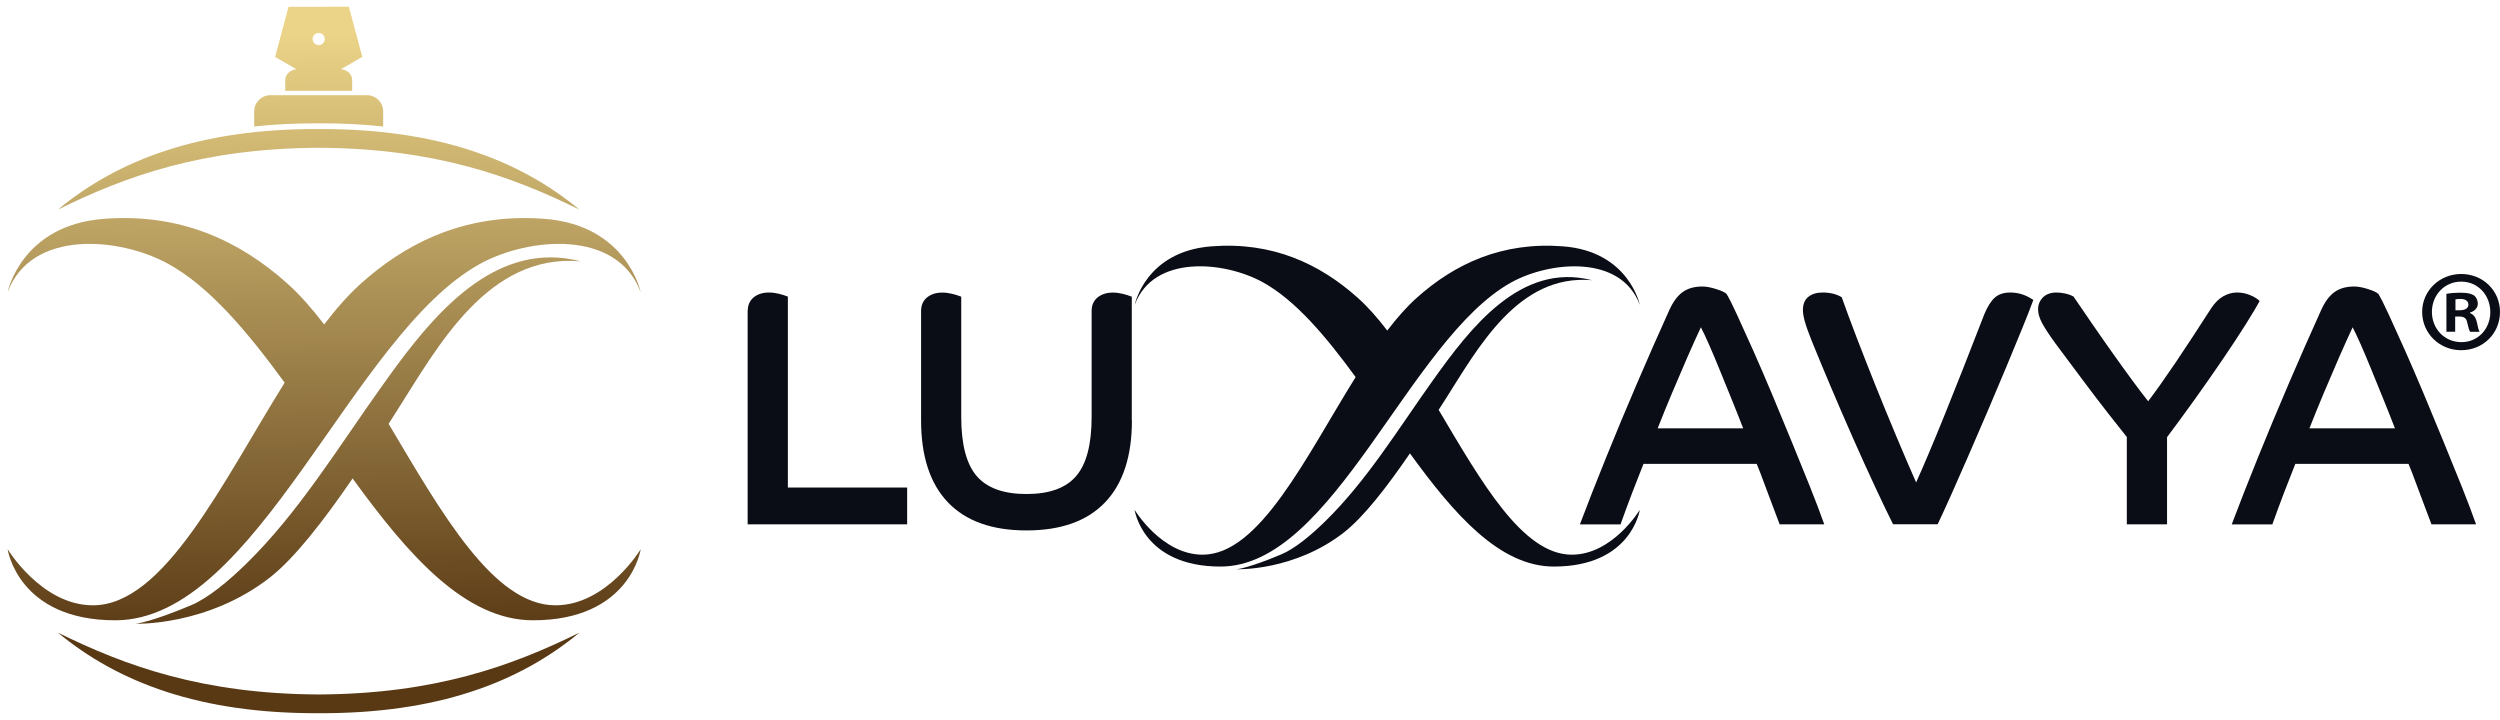 <?xml version="1.0" encoding="utf-8"?>
<!-- Generator: Adobe Illustrator 26.4.1, SVG Export Plug-In . SVG Version: 6.00 Build 0)  -->
<svg version="1.1" id="Layer_1" xmlns="http://www.w3.org/2000/svg" xmlns:xlink="http://www.w3.org/1999/xlink" x="0px" y="0px"
	 viewBox="0 0 353.58 101.9" enable-background="new 0 0 353.58 101.9" xml:space="preserve">
<g>
	<defs>
		<path id="SVGID_1_" d="M45.07,98.22c-16.41-0.08-27.24-4-36.87-8.74c8.53,7.07,20.13,11.46,36.87,11.39
			c16.73,0.07,28.34-4.32,36.87-11.39C72.32,94.22,61.48,98.14,45.07,98.22 M54.03,54.59c-6.26,8.77-11.8,17.92-19.25,25.19
			c-2.47,2.41-5.3,4.78-7.73,5.81c-5.83,2.46-7.89,2.63-7.89,2.63s10.18,0.35,19.01-6.54c3.51-2.74,7.63-8.07,11.7-14.01
			c7.81,10.77,15.89,20.06,25.52,20.06c13.77,0,15.23-10.06,15.23-10.06s-4.8,7.94-12.06,7.94c-8.73,0-16.05-12.96-23.6-25.67
			c0.4-0.63,0.81-1.26,1.2-1.88c5.78-9.08,12.88-22.25,25.97-21.1c-1.48-0.38-2.9-0.56-4.27-0.56
			C67.39,36.4,59.71,46.62,54.03,54.59 M51.07,40.08c-1.79,1.61-3.53,3.58-5.22,5.81c-1.7-2.22-3.43-4.2-5.23-5.81
			c-6.77-6.06-15.15-9.96-25.94-9.13c-11.71,0.9-13.6,10.38-13.6,10.38c3.33-8.96,15.9-7.78,22.74-4
			c5.85,3.23,11.2,9.62,16.44,16.79c-8.85,14.21-17.04,31.49-27.12,31.49c-7.26,0-12.06-7.94-12.06-7.94S2.53,87.73,16.3,87.73
			c20.08,0,33.43-40.37,51.57-50.4c6.84-3.78,19.42-4.96,22.74,4c0,0-1.9-9.48-13.6-10.38c-0.98-0.08-1.93-0.11-2.87-0.11
			C64.71,30.84,57.22,34.57,51.07,40.08 M45.07,18.25c-16.73-0.07-28.34,4.32-36.87,11.39c9.62-4.75,20.46-8.66,36.87-8.74
			c16.41,0.08,27.24,4,36.87,8.74c-8.46-7.01-19.95-11.39-36.46-11.39C45.34,18.25,45.21,18.25,45.07,18.25 M45.97,13.46h-1.8h-5.93
			c-1.26,0-2.29,1.03-2.29,2.29v2.14c2.86-0.31,5.9-0.46,9.12-0.45c3.23-0.01,6.26,0.14,9.12,0.45v-2.14c0-1.26-1.03-2.29-2.29-2.29
			H45.97z M44.21,5.52c0-0.48,0.39-0.86,0.86-0.86c0.48,0,0.86,0.39,0.86,0.86c0,0.47-0.39,0.86-0.86,0.86
			C44.6,6.38,44.21,5.99,44.21,5.52 M46.13,0.96h-2.12h-3.2l-1.9,7.09l3.01,1.74c-0.89,0.09-1.58,0.74-1.58,1.52v1.53h3.91h1.65
			h3.91V11.3c0-0.78-0.69-1.43-1.58-1.52l3.01-1.74l-1.9-7.09H46.13z"/>
	</defs>
	<clipPath id="SVGID_00000128447929974573731650000008724956395769856917_">
		<use xlink:href="#SVGID_1_"  overflow="visible"/>
	</clipPath>
	
		<linearGradient id="SVGID_00000044167940366289427080000009229685356792980122_" gradientUnits="userSpaceOnUse" x1="-246.701" y1="383.658" x2="-245.701" y2="383.658" gradientTransform="matrix(-1.083 -100.671 -100.671 1.083 38402.477 -25151.881)">
		<stop  offset="0" style="stop-color:#593914"/>
		<stop  offset="0.088" style="stop-color:#593914"/>
		<stop  offset="0.939" style="stop-color:#EBD488"/>
		<stop  offset="1" style="stop-color:#EBD488"/>
	</linearGradient>
	
		<polygon clip-path="url(#SVGID_00000128447929974573731650000008724956395769856917_)" fill="url(#SVGID_00000044167940366289427080000009229685356792980122_)" points="
		1.09,101.9 0,0.97 90.6,0 91.69,100.93 	"/>
</g>
<path fill-rule="evenodd" clip-rule="evenodd" fill="#0B0D16" d="M231.92,43.12c0,0-1.51-7.56-10.85-8.28
	c-8.61-0.67-15.3,2.45-20.7,7.28c-1.43,1.28-2.81,2.86-4.17,4.63c-1.35-1.77-2.74-3.35-4.17-4.63c-5.4-4.83-12.08-7.95-20.7-7.28
	c-9.34,0.72-10.85,8.28-10.85,8.28c2.65-7.15,12.69-6.21,18.14-3.19c4.66,2.58,8.93,7.68,13.11,13.4
	c-7.06,11.34-13.59,25.12-21.64,25.12c-5.79,0-9.62-6.34-9.62-6.34s1.16,8.02,12.15,8.02c16.02,0,26.67-32.2,41.14-40.2
	C219.24,36.92,229.27,35.97,231.92,43.12"/>
<path fill-rule="evenodd" clip-rule="evenodd" fill="#0B0D16" d="M225.15,39.63c-10.44-0.91-16.1,9.59-20.72,16.84
	c-0.32,0.5-0.64,1-0.96,1.5c6.02,10.14,11.86,20.48,18.83,20.48c5.79,0,9.62-6.34,9.62-6.34s-1.16,8.02-12.15,8.02
	c-7.68,0-14.13-7.41-20.36-16.01c-3.24,4.74-6.53,8.99-9.33,11.18c-7.04,5.5-15.16,5.21-15.16,5.21s1.64-0.14,6.29-2.1
	c1.95-0.82,4.2-2.71,6.17-4.63c5.95-5.81,10.36-13.1,15.36-20.1C207.87,46.51,215.04,37.01,225.15,39.63"/>
<path fill="#0B0D16" d="M105.75,44c0-0.83,0.28-1.47,0.84-1.94c0.56-0.46,1.28-0.69,2.17-0.69c0.45,0,0.9,0.06,1.36,0.17
	c0.46,0.11,0.9,0.25,1.31,0.41v27h16.87v5.21h-22.56V44z"/>
<path fill="#0B0D16" d="M160.09,59.44c0,5.1-1.27,8.97-3.8,11.61c-2.53,2.65-6.24,3.97-11.11,3.97c-4.87,0-8.58-1.32-11.11-3.97
	c-2.53-2.64-3.8-6.52-3.8-11.61V44c0-0.83,0.28-1.47,0.84-1.93c0.56-0.46,1.28-0.69,2.17-0.69c0.45,0,0.9,0.06,1.36,0.17
	c0.46,0.11,0.9,0.25,1.31,0.41v17.01c0,3.85,0.72,6.64,2.17,8.34c1.45,1.7,3.8,2.56,7.05,2.56c3.25,0,5.6-0.85,7.05-2.56
	c1.45-1.7,2.17-4.48,2.17-8.34V44c0-0.83,0.28-1.47,0.84-1.93c0.56-0.46,1.28-0.69,2.17-0.69c0.45,0,0.9,0.06,1.36,0.17
	c0.46,0.11,0.9,0.25,1.31,0.41V59.44z"/>
<path fill="#0B0D16" d="M223.45,74.16c1.08-2.87,2.31-6,3.68-9.39c1.37-3.39,2.82-6.87,4.35-10.44c1.53-3.57,3.06-7.04,4.59-10.42
	c0.54-1.21,1.18-2.08,1.91-2.6c0.73-0.53,1.67-0.79,2.82-0.79c0.51,0,1.15,0.12,1.91,0.36c0.76,0.24,1.26,0.47,1.48,0.69
	c0.35,0.57,0.84,1.55,1.48,2.94c0.64,1.39,1.39,3.04,2.25,4.97c0.86,1.93,1.75,4,2.68,6.21c0.92,2.21,1.85,4.44,2.77,6.69
	c0.92,2.25,1.79,4.39,2.61,6.43c0.81,2.04,1.49,3.82,2.03,5.35h-6.31c-0.26-0.7-0.59-1.58-1-2.65c-0.41-1.07-0.82-2.15-1.22-3.25
	c-0.4-1.1-0.74-1.98-1.03-2.65h-16.01c-0.51,1.27-1.04,2.62-1.58,4.04c-0.54,1.42-1.1,2.92-1.67,4.52H223.45z M238.65,50.52
	c-0.7,1.61-1.42,3.28-2.15,5.02c-0.73,1.74-1.42,3.42-2.05,5.04h12.09c-0.48-1.24-1-2.57-1.58-3.99c-0.57-1.42-1.14-2.81-1.7-4.18
	c-0.56-1.37-1.07-2.6-1.55-3.68c-0.48-1.08-0.86-1.89-1.15-2.44C239.99,47.51,239.35,48.92,238.65,50.52"/>
<path fill="#0B0D16" d="M280.65,44.43c0.45-1.08,0.94-1.86,1.48-2.34c0.54-0.48,1.27-0.72,2.2-0.72c0.54,0,1.08,0.08,1.6,0.24
	c0.53,0.16,1.08,0.43,1.65,0.81c-0.38,1.05-0.91,2.4-1.58,4.04c-0.67,1.64-1.42,3.46-2.25,5.45c-0.83,1.99-1.7,4.05-2.6,6.16
	c-0.91,2.12-1.8,4.19-2.68,6.21c-0.88,2.02-1.7,3.89-2.46,5.59c-0.76,1.7-1.42,3.13-1.96,4.28h-6.31c-0.73-1.46-1.6-3.27-2.6-5.42
	c-1-2.15-2.05-4.45-3.13-6.91c-1.08-2.45-2.13-4.87-3.13-7.24c-1-2.37-1.89-4.5-2.65-6.38c-0.48-1.21-0.81-2.13-0.98-2.77
	c-0.18-0.64-0.26-1.16-0.26-1.58c0-0.83,0.25-1.45,0.76-1.86c0.51-0.41,1.18-0.62,2.01-0.62c1.08,0,1.99,0.22,2.72,0.67
	c0.57,1.62,1.27,3.5,2.08,5.62c0.81,2.12,1.7,4.37,2.65,6.76c0.96,2.39,1.93,4.76,2.92,7.12c0.99,2.36,1.94,4.59,2.87,6.69
	C273.01,63.8,276.23,55.87,280.65,44.43"/>
<path fill="#0B0D16" d="M300.82,61.83c-0.67-0.83-1.54-1.93-2.61-3.3c-1.07-1.37-2.25-2.92-3.54-4.64c-1.29-1.72-2.62-3.5-3.99-5.35
	c-0.86-1.18-1.48-2.13-1.86-2.84c-0.38-0.72-0.57-1.36-0.57-1.94c0-0.67,0.23-1.23,0.69-1.7c0.46-0.46,1.11-0.69,1.94-0.69
	c0.35,0,0.75,0.05,1.19,0.14c0.45,0.1,0.84,0.24,1.19,0.43c0.73,1.08,1.58,2.32,2.53,3.7c0.96,1.39,1.93,2.79,2.94,4.21
	c1,1.42,1.95,2.73,2.84,3.94c0.89,1.21,1.64,2.2,2.25,2.96c1.11-1.46,2.41-3.3,3.89-5.49c1.48-2.2,3.16-4.76,5.04-7.69
	c0.51-0.76,1.07-1.32,1.7-1.67c0.62-0.35,1.27-0.53,1.93-0.53c0.64,0,1.25,0.12,1.84,0.36c0.59,0.24,1.04,0.52,1.36,0.84
	c-0.38,0.73-1.04,1.83-1.96,3.3c-0.92,1.47-2.02,3.12-3.27,4.97c-1.26,1.85-2.57,3.73-3.94,5.64c-1.37,1.91-2.68,3.7-3.92,5.35
	v12.33h-5.69V61.83z"/>
<path fill="#0B0D16" d="M315.64,74.16c1.08-2.87,2.31-6,3.68-9.39c1.37-3.39,2.82-6.87,4.35-10.44c1.53-3.57,3.06-7.04,4.59-10.42
	c0.54-1.21,1.18-2.08,1.91-2.6c0.73-0.53,1.67-0.79,2.82-0.79c0.51,0,1.15,0.12,1.91,0.36c0.76,0.24,1.26,0.47,1.48,0.69
	c0.35,0.57,0.84,1.55,1.48,2.94c0.64,1.39,1.39,3.04,2.25,4.97c0.86,1.93,1.75,4,2.68,6.21c0.92,2.21,1.85,4.44,2.77,6.69
	c0.92,2.25,1.79,4.39,2.61,6.43c0.81,2.04,1.49,3.82,2.03,5.35h-6.31c-0.26-0.7-0.59-1.58-1-2.65c-0.41-1.07-0.82-2.15-1.22-3.25
	c-0.4-1.1-0.74-1.98-1.03-2.65h-16.01c-0.51,1.27-1.04,2.62-1.58,4.04c-0.54,1.42-1.1,2.92-1.67,4.52H315.64z M330.83,50.52
	c-0.7,1.61-1.42,3.28-2.15,5.02c-0.73,1.74-1.42,3.42-2.05,5.04h12.09c-0.48-1.24-1-2.57-1.58-3.99c-0.57-1.42-1.14-2.81-1.7-4.18
	c-0.56-1.37-1.07-2.6-1.55-3.68c-0.48-1.08-0.86-1.89-1.15-2.44C332.17,47.51,331.53,48.92,330.83,50.52"/>
<path fill="#0B0D16" d="M353.58,44.11c0,3.04-2.38,5.42-5.49,5.42c-3.07,0-5.52-2.38-5.52-5.42c0-2.97,2.45-5.36,5.52-5.36
	C351.2,38.75,353.58,41.14,353.58,44.11 M343.95,44.11c0,2.38,1.76,4.28,4.18,4.28c2.35,0,4.08-1.89,4.08-4.25
	c0-2.38-1.73-4.31-4.12-4.31S343.95,41.76,343.95,44.11 M347.24,46.92H346v-5.36c0.49-0.1,1.18-0.16,2.06-0.16
	c1.01,0,1.47,0.16,1.86,0.39c0.29,0.23,0.52,0.65,0.52,1.18c0,0.59-0.46,1.05-1.11,1.24v0.07c0.52,0.2,0.82,0.59,0.98,1.31
	c0.16,0.82,0.26,1.14,0.39,1.34h-1.34c-0.16-0.2-0.26-0.69-0.42-1.31c-0.1-0.59-0.42-0.85-1.11-0.85h-0.59V46.92z M347.28,43.88
	h0.59c0.69,0,1.24-0.23,1.24-0.78c0-0.49-0.36-0.82-1.14-0.82c-0.33,0-0.56,0.03-0.69,0.06V43.88z"/>
</svg>
